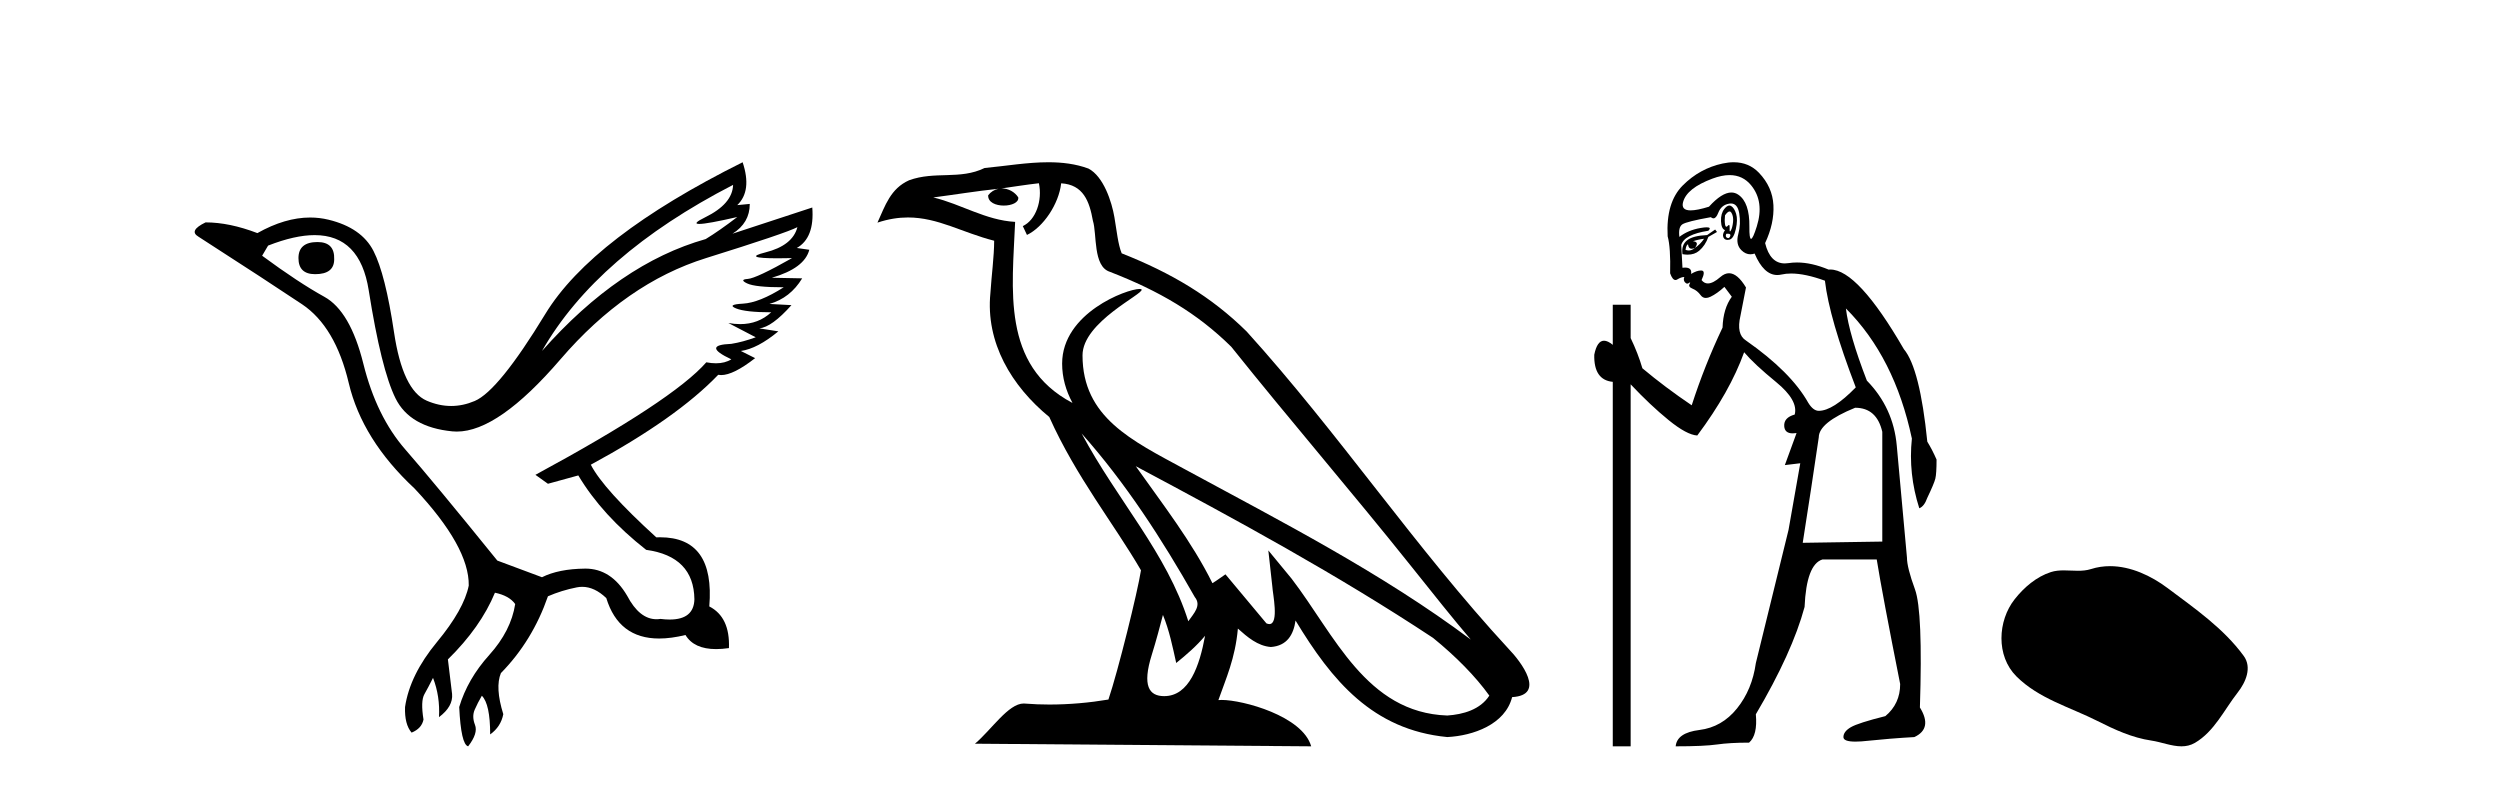 <?xml version='1.0' encoding='UTF-8' standalone='yes'?><svg xmlns='http://www.w3.org/2000/svg' xmlns:xlink='http://www.w3.org/1999/xlink' width='130.0' height='41.0' ><path d='M 16.511 12.586 Q 15.52 12.586 15.52 13.421 Q 15.52 14.257 16.387 14.257 Q 17.378 14.257 17.378 13.483 Q 17.409 12.586 16.511 12.586 ZM 38.121 9.613 Q 38.09 10.604 36.666 11.301 Q 35.962 11.645 36.363 11.645 Q 36.773 11.645 38.338 11.285 L 38.338 11.285 Q 37.409 11.997 36.697 12.431 Q 32.208 13.7 28.183 18.251 Q 31.031 13.267 38.121 9.613 ZM 41.465 11.812 Q 41.217 12.771 39.793 13.127 Q 38.58 13.431 40.445 13.431 Q 40.769 13.431 41.187 13.421 L 41.187 13.421 Q 39.329 14.474 38.88 14.505 Q 38.431 14.536 38.849 14.737 Q 39.267 14.939 40.753 14.939 Q 39.484 15.744 38.632 15.79 Q 37.781 15.836 38.276 16.038 Q 38.772 16.239 40.103 16.239 Q 39.44 16.854 38.487 16.854 Q 38.194 16.854 37.874 16.796 L 37.874 16.796 L 39.298 17.539 Q 38.617 17.787 38.029 17.88 Q 36.45 17.942 38.029 18.685 Q 37.698 18.891 37.23 18.891 Q 36.997 18.891 36.728 18.84 Q 34.994 20.821 27.842 24.691 L 28.493 25.156 L 30.072 24.722 Q 31.31 26.797 33.601 28.592 Q 36.078 28.933 36.109 31.162 Q 36.083 32.216 34.823 32.216 Q 34.602 32.216 34.344 32.184 Q 34.24 32.2 34.139 32.2 Q 33.25 32.2 32.61 30.976 Q 31.783 29.567 30.441 29.567 Q 30.427 29.567 30.412 29.568 Q 29.05 29.583 28.183 30.016 L 25.861 29.15 Q 22.579 25.094 21.078 23.375 Q 19.576 21.657 18.895 18.917 Q 18.214 16.177 16.867 15.434 Q 15.52 14.691 13.631 13.298 L 13.941 12.771 Q 15.333 12.226 16.361 12.226 Q 18.721 12.226 19.173 15.093 Q 19.824 19.211 20.567 20.713 Q 21.31 22.214 23.523 22.431 Q 23.638 22.442 23.756 22.442 Q 25.914 22.442 29.143 18.685 Q 32.548 14.722 36.713 13.421 Q 40.877 12.121 41.465 11.812 ZM 38.617 8.437 Q 30.784 12.338 28.353 16.332 Q 25.923 20.326 24.684 20.852 Q 24.074 21.111 23.46 21.111 Q 22.828 21.111 22.192 20.837 Q 20.938 20.295 20.489 17.276 Q 20.04 14.257 19.421 13.05 Q 18.802 11.842 17.084 11.425 Q 16.615 11.311 16.127 11.311 Q 14.825 11.311 13.384 12.121 Q 11.929 11.564 10.69 11.564 Q 9.792 11.997 10.319 12.307 Q 13.972 14.66 15.706 15.821 Q 17.44 16.982 18.136 19.923 Q 18.833 22.865 21.557 25.403 Q 24.406 28.437 24.375 30.45 Q 24.127 31.688 22.718 33.391 Q 21.31 35.094 21.062 36.766 Q 21.031 37.664 21.403 38.097 Q 21.929 37.881 22.022 37.416 Q 21.867 36.456 22.068 36.1 Q 22.27 35.744 22.517 35.249 Q 22.889 36.209 22.827 37.292 Q 23.57 36.735 23.508 36.085 L 23.291 34.289 Q 24.994 32.617 25.737 30.821 Q 26.48 30.976 26.79 31.41 Q 26.573 32.803 25.443 34.057 Q 24.313 35.311 23.879 36.766 Q 23.972 38.716 24.344 38.809 Q 24.87 38.128 24.7 37.695 Q 24.53 37.261 24.684 36.905 Q 24.839 36.549 25.056 36.178 Q 25.489 36.611 25.489 38.19 Q 26.047 37.788 26.171 37.137 Q 25.737 35.744 26.047 35.001 Q 27.688 33.329 28.493 31.007 Q 29.205 30.698 29.994 30.543 Q 30.135 30.515 30.275 30.515 Q 30.916 30.515 31.527 31.1 Q 32.172 33.203 34.275 33.203 Q 34.896 33.203 35.645 33.02 Q 36.085 33.753 37.238 33.753 Q 37.546 33.753 37.905 33.701 Q 37.967 32.091 36.883 31.534 Q 37.183 27.938 34.322 27.938 Q 34.226 27.938 34.127 27.942 Q 31.372 25.434 30.722 24.165 Q 35.18 21.75 37.347 19.49 Q 37.42 19.504 37.5 19.504 Q 38.139 19.504 39.267 18.623 L 38.524 18.251 Q 39.391 18.128 40.474 17.23 L 39.484 17.075 Q 40.134 17.013 41.156 15.867 L 40.01 15.805 Q 41.094 15.496 41.713 14.474 L 40.134 14.443 Q 41.837 13.948 42.084 12.988 L 41.434 12.895 Q 42.363 12.369 42.239 10.79 L 42.239 10.79 L 38.09 12.152 Q 38.988 11.595 38.988 10.604 L 38.988 10.604 L 38.338 10.666 Q 39.112 9.923 38.617 8.437 Z' style='fill:#000000;stroke:none' /><path d='M 56.244 22.54 L 56.244 22.54 C 58.538 25.118 60.437 28.06 62.13 31.048 C 62.486 31.486 62.086 31.888 61.792 32.305 C 60.677 28.763 58.109 26.03 56.244 22.54 ZM 54.023 9.529 C 54.215 10.422 53.862 11.451 53.185 11.755 L 53.402 12.217 C 54.247 11.815 55.06 10.612 55.181 9.532 C 56.335 9.601 56.651 10.47 56.831 11.479 C 57.048 12.168 56.828 13.841 57.702 14.13 C 60.282 15.129 62.255 16.285 64.025 18.031 C 67.08 21.852 70.272 25.552 73.327 29.376 C 74.514 30.865 75.6 32.228 76.481 33.257 C 71.842 29.789 66.658 27.136 61.573 24.38 C 58.87 22.911 56.291 21.71 56.291 18.477 C 56.291 16.738 59.495 15.281 59.363 15.055 C 59.351 15.035 59.314 15.026 59.256 15.026 C 58.598 15.026 55.231 16.274 55.231 18.907 C 55.231 19.637 55.426 20.313 55.766 20.944 C 55.761 20.944 55.756 20.943 55.75 20.943 C 52.058 18.986 52.644 15.028 52.787 11.538 C 51.253 11.453 49.988 10.616 48.531 10.267 C 49.662 10.121 50.788 9.933 51.921 9.816 L 51.921 9.816 C 51.709 9.858 51.514 9.982 51.385 10.154 C 51.366 10.526 51.787 10.69 52.197 10.69 C 52.598 10.69 52.988 10.534 52.95 10.264 C 52.769 9.982 52.439 9.799 52.102 9.799 C 52.092 9.799 52.082 9.799 52.072 9.799 C 52.636 9.719 53.386 9.599 54.023 9.529 ZM 60.473 31.976 C 60.804 32.78 60.976 33.632 61.163 34.476 C 61.701 34.04 62.222 33.593 62.664 33.06 L 62.664 33.06 C 62.376 34.623 61.84 36.199 60.538 36.199 C 59.751 36.199 59.386 35.667 59.891 34.054 C 60.129 33.293 60.318 32.566 60.473 31.976 ZM 59.059 24.242 L 59.059 24.242 C 64.325 27.047 69.539 29.879 74.519 33.171 C 75.692 34.122 76.738 35.181 77.445 36.172 C 76.976 36.901 76.083 37.152 75.257 37.207 C 71.041 37.06 69.391 32.996 67.165 30.093 L 65.953 28.622 L 66.162 30.507 C 66.177 30.846 66.524 32.452 66.006 32.452 C 65.962 32.452 65.912 32.44 65.854 32.415 L 63.724 29.865 C 63.496 30.015 63.281 30.186 63.046 30.325 C 61.99 28.187 60.443 26.196 59.059 24.242 ZM 54.515 8.437 C 53.408 8.437 52.274 8.636 51.199 8.736 C 49.917 9.361 48.618 8.884 47.274 9.373 C 46.303 9.809 46.03 10.693 45.628 11.576 C 46.201 11.386 46.722 11.308 47.213 11.308 C 48.779 11.308 50.04 12.097 51.697 12.518 C 51.694 13.349 51.563 14.292 51.501 15.242 C 51.245 17.816 52.601 20.076 54.563 21.685 C 55.968 24.814 57.912 27.214 59.331 29.655 C 59.162 30.752 58.141 34.89 57.638 36.376 C 56.653 36.542 55.601 36.636 54.566 36.636 C 54.149 36.636 53.734 36.62 53.328 36.588 C 53.296 36.584 53.265 36.582 53.233 36.582 C 52.435 36.582 51.558 37.945 50.698 38.673 L 68.182 38.809 C 67.736 37.233 64.63 36.397 63.526 36.397 C 63.462 36.397 63.405 36.399 63.356 36.405 C 63.746 35.29 64.232 34.243 64.37 32.686 C 64.858 33.123 65.405 33.595 66.088 33.644 C 66.923 33.582 67.262 33.011 67.368 32.267 C 69.26 35.396 71.376 37.951 75.257 38.327 C 76.598 38.261 78.269 37.675 78.63 36.25 C 80.409 36.149 79.105 34.416 78.445 33.737 C 73.604 28.498 69.609 22.517 64.826 17.238 C 62.984 15.421 60.904 14.192 58.328 13.173 C 58.136 12.702 58.074 12.032 57.949 11.295 C 57.813 10.491 57.384 9.174 56.599 8.765 C 55.931 8.519 55.229 8.437 54.515 8.437 Z' style='fill:#000000;stroke:none' /><path d='M 89.938 10.996 Q 89.996 10.996 90.038 11.069 Q 90.15 11.261 90.118 11.55 Q 90.086 11.838 90.006 11.983 Q 89.977 12.035 89.96 12.035 Q 89.931 12.035 89.941 11.87 Q 89.952 11.699 89.906 11.699 Q 89.883 11.699 89.845 11.742 Q 89.802 11.791 89.771 11.791 Q 89.721 11.791 89.701 11.662 Q 89.669 11.453 89.701 11.197 Q 89.841 10.996 89.938 10.996 ZM 89.848 12.153 Q 90.013 12.153 89.974 12.271 Q 89.937 12.38 89.865 12.38 Q 89.841 12.38 89.813 12.367 Q 89.701 12.319 89.765 12.159 Q 89.812 12.153 89.848 12.153 ZM 89.938 9.105 Q 90.629 9.105 91.064 9.642 Q 91.753 10.491 91.353 11.774 Q 91.151 12.42 91.055 12.42 Q 90.96 12.42 90.968 11.79 Q 90.984 10.523 90.39 10.123 Q 90.224 10.01 90.031 10.01 Q 89.536 10.01 88.867 10.748 Q 88.251 10.94 87.913 10.94 Q 87.405 10.94 87.52 10.507 Q 87.713 9.786 89.044 9.289 Q 89.535 9.105 89.938 9.105 ZM 89.927 10.688 Q 89.806 10.688 89.669 10.86 Q 89.476 11.101 89.492 11.502 Q 89.509 11.902 89.701 11.967 Q 89.541 12.191 89.621 12.351 Q 89.682 12.475 89.83 12.475 Q 89.874 12.475 89.925 12.464 Q 90.15 12.416 90.262 11.918 Q 90.374 11.421 90.278 11.117 Q 90.182 10.812 90.022 10.716 Q 89.976 10.688 89.927 10.688 ZM 88.611 12.416 Q 88.418 12.704 88.13 12.897 Q 88.386 12.576 88.033 12.544 Q 88.322 12.448 88.611 12.416 ZM 87.777 12.704 Q 87.8 12.933 87.97 12.933 Q 88.038 12.933 88.13 12.897 L 88.13 12.897 Q 87.98 13.025 87.816 13.025 Q 87.734 13.025 87.648 12.993 Q 87.681 12.736 87.777 12.704 ZM 89.188 11.935 L 88.771 12.223 Q 88.033 12.255 87.729 12.496 Q 87.424 12.736 87.488 13.217 Q 87.63 13.242 87.757 13.242 Q 88.117 13.242 88.354 13.041 Q 88.675 12.768 88.835 12.319 L 89.284 12.063 L 89.188 11.935 ZM 90.008 10.581 Q 90.352 10.581 90.439 11.085 Q 90.535 11.646 90.39 12.175 Q 90.246 12.704 90.551 13.009 Q 90.765 13.223 91.019 13.223 Q 91.126 13.223 91.24 13.185 Q 91.714 14.301 92.419 14.301 Q 92.525 14.301 92.635 14.276 Q 92.867 14.223 93.141 14.223 Q 93.87 14.223 94.896 14.596 Q 95.121 16.553 96.5 20.144 Q 95.313 21.363 94.576 21.363 Q 94.287 21.363 94.03 20.946 Q 93.132 19.343 90.791 17.707 Q 90.278 17.386 90.503 16.424 L 90.791 14.949 Q 90.347 14.208 89.909 14.208 Q 89.684 14.208 89.46 14.404 Q 89.079 14.739 88.81 14.739 Q 88.617 14.739 88.482 14.564 Q 88.707 14.083 88.482 14.067 Q 88.465 14.066 88.447 14.066 Q 88.233 14.066 87.937 14.244 Q 87.992 13.914 87.623 13.914 Q 87.561 13.914 87.488 13.923 L 87.424 12.736 Q 87.584 12.191 88.835 11.999 Q 89.014 11.82 88.75 11.82 Q 88.634 11.82 88.434 11.854 Q 87.777 11.967 87.328 12.319 Q 87.264 11.806 87.488 11.662 Q 87.713 11.518 88.963 11.293 Q 89.034 11.354 89.099 11.354 Q 89.238 11.354 89.348 11.069 Q 89.509 10.652 89.925 10.588 Q 89.968 10.581 90.008 10.581 ZM 96.468 21.203 Q 97.59 21.203 97.879 22.454 L 97.879 28.162 L 93.742 28.226 Q 94.191 25.372 94.576 22.742 Q 94.576 21.972 96.468 21.203 ZM 90.153 8.437 Q 89.879 8.437 89.573 8.503 Q 88.386 8.76 87.504 9.642 Q 86.622 10.523 86.718 12.287 Q 86.879 12.865 86.847 14.212 Q 86.971 14.561 87.125 14.561 Q 87.169 14.561 87.216 14.532 Q 87.424 14.404 87.584 14.404 Q 87.52 14.564 87.616 14.677 Q 87.678 14.748 87.739 14.748 Q 87.774 14.748 87.809 14.725 Q 87.86 14.686 87.878 14.686 Q 87.905 14.686 87.857 14.773 Q 87.777 14.917 88.017 15.013 Q 88.258 15.109 88.434 15.35 Q 88.54 15.494 88.704 15.494 Q 88.813 15.494 88.947 15.43 Q 89.284 15.27 89.669 14.917 L 90.054 15.43 Q 89.605 16.04 89.573 17.034 Q 88.643 18.99 87.969 21.075 Q 86.59 20.144 85.404 19.15 Q 85.179 18.381 84.794 17.579 L 84.794 15.847 L 83.864 15.847 L 83.864 17.932 Q 83.605 17.717 83.409 17.717 Q 83.048 17.717 82.902 18.445 Q 82.87 19.76 83.864 19.856 L 83.864 38.809 L 84.794 38.809 L 84.794 19.984 Q 85.82 21.075 86.767 21.844 Q 87.713 22.614 88.258 22.646 Q 89.958 20.369 90.695 18.316 Q 91.208 18.926 92.363 19.872 Q 93.517 20.818 93.325 21.556 Q 92.748 21.716 92.78 22.165 Q 92.806 22.535 93.224 22.535 Q 93.314 22.535 93.421 22.518 L 93.421 22.518 L 92.812 24.185 L 93.614 24.089 L 93.004 27.553 Q 91.882 32.107 91.304 34.48 Q 91.112 35.859 90.326 36.837 Q 89.541 37.815 88.37 37.959 Q 87.199 38.104 87.135 38.809 Q 88.611 38.809 89.284 38.713 Q 89.958 38.617 90.952 38.617 Q 91.401 38.232 91.304 37.142 Q 93.197 33.935 93.838 31.561 Q 93.934 29.349 94.768 29.092 L 97.59 29.092 Q 97.879 30.888 98.809 35.57 Q 98.809 36.596 98.039 37.238 Q 96.628 37.591 96.243 37.815 Q 95.858 38.04 95.858 38.328 Q 95.858 38.564 96.481 38.564 Q 96.619 38.564 96.788 38.553 Q 98.36 38.392 99.546 38.328 Q 100.509 37.879 99.835 36.789 Q 99.995 31.786 99.579 30.647 Q 99.162 29.509 99.162 28.996 Q 98.809 25.147 98.632 23.175 Q 98.456 21.203 97.077 19.792 Q 96.147 17.386 95.987 16.04 L 95.987 16.04 Q 98.52 18.573 99.418 22.806 Q 99.226 24.634 99.803 26.43 Q 100.06 26.334 100.22 25.885 Q 100.573 25.147 100.637 24.891 Q 100.701 24.634 100.701 23.897 Q 100.477 23.384 100.22 22.967 Q 99.835 19.15 99.001 18.156 Q 96.604 14.015 95.174 14.015 Q 95.131 14.015 95.089 14.019 Q 94.201 13.649 93.445 13.649 Q 93.219 13.649 93.004 13.682 Q 92.903 13.698 92.81 13.698 Q 92.043 13.698 91.786 12.64 Q 92.267 11.614 92.218 10.668 Q 92.17 9.722 91.465 8.984 Q 90.941 8.437 90.153 8.437 Z' style='fill:#000000;stroke:none' /><path d='M 109.72 29.44 C 109.389 29.44 109.057 29.487 108.729 29.592 C 108.508 29.662 108.281 29.68 108.053 29.68 C 107.808 29.68 107.562 29.66 107.319 29.66 C 107.09 29.66 106.865 29.678 106.646 29.748 C 105.895 29.99 105.25 30.542 104.763 31.16 C 103.877 32.284 103.787 34.108 104.853 35.171 C 106.017 36.334 107.64 36.77 109.066 37.49 C 109.959 37.94 110.875 38.364 111.872 38.51 C 112.38 38.584 112.917 38.809 113.436 38.809 C 113.675 38.809 113.909 38.761 114.136 38.629 C 115.149 38.036 115.656 36.909 116.358 36.014 C 116.781 35.475 117.113 34.71 116.673 34.108 C 115.625 32.673 114.13 31.641 112.717 30.582 C 111.859 29.939 110.796 29.44 109.72 29.44 Z' style='fill:#000000;stroke:none' /></svg>